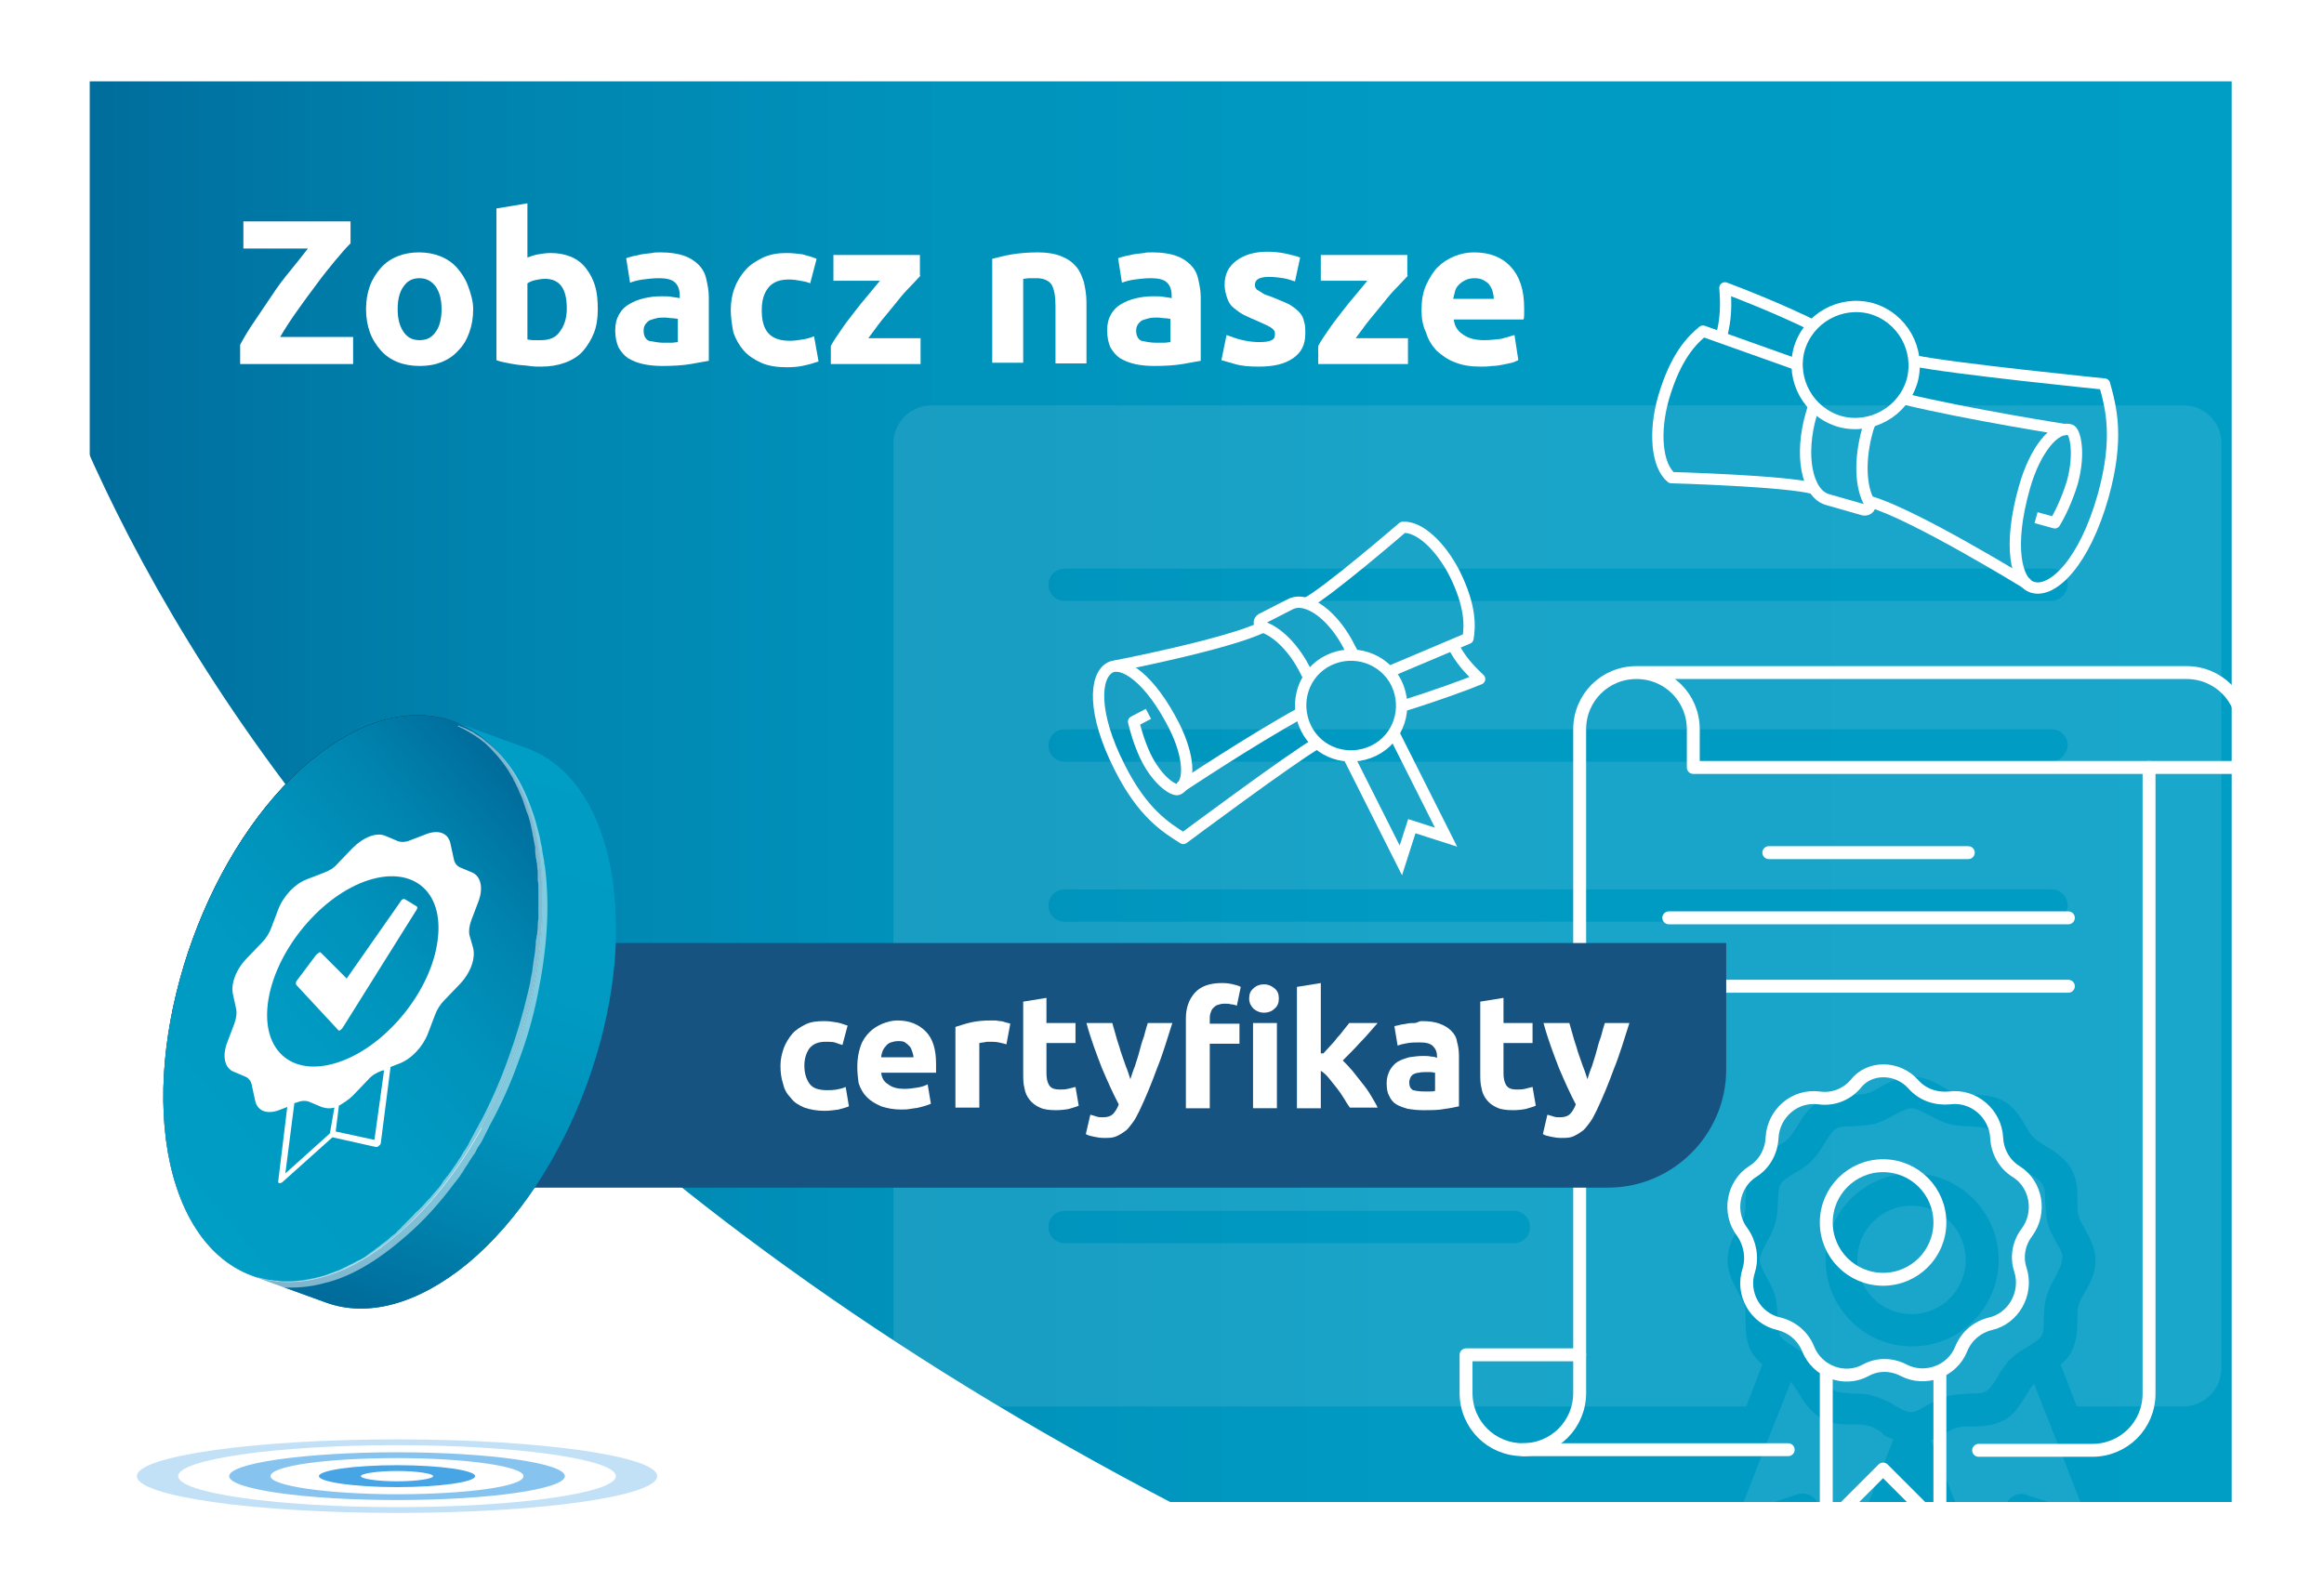 <?xml version="1.0" encoding="UTF-8"?> <svg xmlns="http://www.w3.org/2000/svg" xmlns:xlink="http://www.w3.org/1999/xlink" version="1.1" id="Warstwa_1" x="0px" y="0px" viewBox="0 0 360 245" style="enable-background:new 0 0 360 245;" xml:space="preserve"><rect x="0" y="0" width="360" height="245" fill="#333333" stroke="none"/> <style type="text/css"> .st0{fill:url(#SVGID_1_);} .st1{fill:url(#SVGID_00000056413745954626315200000011437298913836448923_);} .st2{fill:url(#SVGID_00000179636010151130676450000008327766299259261347_);} .st3{fill:url(#SVGID_00000090987982970206771550000008967439830370697891_);} .st4{fill:url(#SVGID_00000144320810229375339310000004435496075229265851_);} .st5{clip-path:url(#SVGID_00000018215792220489472510000007622545615701487521_);} .st6{fill:url(#SVGID_00000000918310134294273190000004381421167070857626_);} .st7{fill:#FFFFFF;} .st8{opacity:0.1;} .st9{fill:#0497C1;} .st10{fill:none;stroke:#FFFFFF;stroke-width:1.592;} .st11{clip-path:url(#SVGID_00000104699121569985638960000015350660933460022460_);} .st12{fill:url(#Path_13_00000157281367309934661440000003499222610003456695_);} .st13{fill:url(#Path_15_00000145743025549027553530000011443689811309265836_);} .st14{clip-path:url(#SVGID_00000134932511564227258720000012954718811780136119_);} .st15{clip-path:url(#SVGID_00000156581860821798958350000003769288631947896242_);} .st16{fill:url(#Path_29_00000087406877940735238120000002252064150232497812_);} .st17{clip-path:url(#SVGID_00000123399317387200002980000002764650758777893289_);} .st18{fill:#EFC833;} .st19{fill:url(#SVGID_00000019654879702849519660000014794953408664917645_);} .st20{fill:url(#SVGID_00000050629507641341659410000006658205921788902279_);} .st21{fill:url(#SVGID_00000181797534243377386740000015227382696393816748_);} .st22{opacity:0.33;} .st23{fill:url(#SVGID_00000125576503517349794550000009646311426803832196_);} .st24{opacity:0.66;} .st25{fill:url(#SVGID_00000082328378074777330680000005535820244751039883_);} .st26{fill:url(#SVGID_00000115496459436196011380000014922157549661868953_);} .st27{fill:url(#SVGID_00000153702730175878109840000003250858184845306020_);} .st28{opacity:0.2;} .st29{fill:url(#SVGID_00000063609119685154641310000010601056954690225794_);} .st30{fill:url(#SVGID_00000121979747821282688720000011146037717039689911_);} .st31{fill:url(#SVGID_00000118381430711565070760000016622288371609998768_);} .st32{fill:url(#SVGID_00000034809241751708773010000017898662645209107870_);} .st33{fill:url(#SVGID_00000088113340002812762680000001549880881564656313_);} .st34{fill:url(#SVGID_00000091711179014286898290000013583243653045838479_);} .st35{fill:#F3F3F3;} .st36{fill:#122435;} .st37{fill:#145481;} .st38{fill:url(#SVGID_00000143606737547106478550000003385008102710150841_);} .st39{fill:url(#SVGID_00000016062919360467603990000009359119217020751525_);} .st40{fill:url(#SVGID_00000166636555489123009260000006001726643823511202_);} .st41{fill:url(#SVGID_00000080886468461435084350000002703907895985875334_);} .st42{fill:url(#SVGID_00000083773488021475426260000008018018863665570963_);} .st43{fill:url(#SVGID_00000093165319294412823020000004192191709018012050_);} .st44{fill:url(#SVGID_00000174600687131420361630000004693659090707087753_);} .st45{fill:url(#SVGID_00000167361539657538548880000017959657070316822204_);} .st46{fill:url(#SVGID_00000183929103267049794670000004291879380448978597_);} .st47{fill:url(#SVGID_00000062164689740840026630000012850943951644391584_);} .st48{fill:url(#SVGID_00000148651172331580400190000014232948990610006410_);} .st49{fill:url(#SVGID_00000164477188525877416970000010448402700296243116_);} .st50{fill:url(#SVGID_00000044171195457534950820000015439913384733851327_);} .st51{fill:url(#SVGID_00000137089874695616023000000002919495206289354647_);} .st52{fill:#175381;} .st53{fill:url(#SVGID_00000079484695058945921570000011998567673598735544_);} .st54{fill:url(#SVGID_00000052782403756514982590000016801156106831008664_);} .st55{fill:url(#SVGID_00000173145520196433097170000001291305853919326853_);} .st56{fill:url(#SVGID_00000026884812306938343670000002200456518813729974_);} .st57{fill:url(#SVGID_00000014622938372966396510000006630552975880301474_);} .st58{fill:none;} .st59{fill:none;stroke:#FFFFFF;stroke-width:1.75;stroke-linejoin:round;stroke-miterlimit:10;} .st60{fill:none;stroke:#FFFFFF;stroke-width:1.75;stroke-miterlimit:10;} .st61{fill:none;stroke:#FFFFFF;stroke-width:2;stroke-linecap:round;stroke-linejoin:round;stroke-miterlimit:10;} .st62{fill:#47A5E6;} .st63{fill:#0071BC;} .st64{fill:url(#SVGID_00000112597820502135149980000015325781585903225511_);} .st65{fill:url(#SVGID_00000164485201072140915890000001563948396109911717_);} .st66{fill:url(#SVGID_00000021116631649271318150000003681554370959380907_);} .st67{opacity:0.5;} </style> <g> <g> <linearGradient id="SVGID_1_" gradientUnits="userSpaceOnUse" x1="11.043" y1="122.66" x2="350.617" y2="122.66"> <stop offset="0" style="stop-color:#006C9B"></stop> <stop offset="3.043532e-02" style="stop-color:#00709F"></stop> <stop offset="0.192" style="stop-color:#0084AF"></stop> <stop offset="0.378" style="stop-color:#0092BB"></stop> <stop offset="0.606" style="stop-color:#009AC2"></stop> <stop offset="1" style="stop-color:#009DC5"></stop> </linearGradient> <rect x="11" y="6.2" class="st0" width="339.6" height="232.9"></rect> <path class="st7" d="M-0.7-0.4v246.1h361V-0.4H-0.7z M345.7,232.7H13.9V12.6h331.8V232.7z"></path> <path class="st7" d="M-1,21c0,0,10.7,134.3,209.9,225.2l-211.4-0.5L-1,21z"></path> <rect x="-0.2" y="0.6" class="st58" width="360" height="244.1"></rect> <g class="st8"> <path class="st7" d="M292.8,222.8c0.2,0.1,0.3,0.1,0.5,0.2l-7.1,18.1l-4.7-8.4c-0.5-0.8-1.3-1.3-2.2-1.3c-0.3,0-0.5,0-0.8,0.1 l-9.1,3l4.6-11.8l2-5l1.4-3.6c0.4,0.4,0.8,1.1,1.2,1.7c0.4,0.6,0.7,1.2,1.2,1.8c0.6,0.8,1.3,1.5,2.2,2.1c1.7,1,3.5,1,5.1,1 c0.9,0,1.7,0,2.3,0.2c0.6,0.1,1.2,0.5,1.9,0.9C291.7,222.3,292.2,222.6,292.8,222.8z"></path> <path class="st7" d="M304.5,195.2c0,4.6-3.7,8.4-8.4,8.4c-4.6,0-8.4-3.7-8.4-8.4c0-4.6,3.7-8.4,8.4-8.4 C300.8,186.8,304.5,190.6,304.5,195.2z"></path> <path class="st7" d="M318.6,192.6c-0.5-0.9-1.1-1.9-1.4-3.1c-0.3-1.2-0.3-2.4-0.4-3.4c0-1,0-2.1-0.4-2.6 c-0.3-0.6-1.2-1.1-2.1-1.7c-0.9-0.5-1.9-1.2-2.8-2c-0.9-0.9-1.5-1.9-2-2.8c-0.6-0.9-1.1-1.8-1.7-2.1c-0.5-0.3-1.6-0.3-2.6-0.4 c-1.1,0-2.3-0.1-3.4-0.4c-1.1-0.3-2.2-0.9-3.1-1.4c-1-0.5-1.9-1-2.6-1c-0.7,0-1.6,0.5-2.6,1c-0.9,0.5-1.9,1.1-3.1,1.4 c-1.2,0.3-2.4,0.3-3.4,0.4c-1,0-2.1,0-2.6,0.4c-0.6,0.3-1.1,1.2-1.7,2.1c-0.5,0.9-1.2,1.9-2,2.8c-0.9,0.9-1.9,1.5-2.8,2 c-0.9,0.6-1.8,1.1-2.1,1.7c-0.3,0.5-0.3,1.6-0.4,2.6c0,1.1-0.1,2.3-0.4,3.4c-0.3,1.1-0.9,2.2-1.4,3.1c-0.5,1-1,1.9-1,2.6 c0,0.7,0.5,1.6,1,2.6c0.5,0.9,1.1,1.9,1.4,3.1c0.3,1.2,0.3,2.4,0.4,3.4c0,0.6,0,1.3,0.1,1.8c0.1,0.3,0.1,0.6,0.2,0.8 c0.3,0.6,1.2,1.1,2.1,1.7c0.1,0.1,0.2,0.1,0.3,0.2c0,0,0,0,0,0c0.8,0.5,1.7,1.1,2.5,1.8c0.8,0.8,1.4,1.7,1.9,2.6 c0,0.1,0.1,0.1,0.1,0.2c0.6,0.9,1.1,1.8,1.7,2.1c0.5,0.3,1.6,0.3,2.6,0.4c1.1,0,2.3,0,3.4,0.4c0,0,0,0,0,0 c0.3,0.1,0.6,0.2,0.9,0.3c0.3,0.1,0.7,0.3,1,0.4c0.4,0.2,0.8,0.4,1.2,0.7c0.1,0.1,0.2,0.1,0.4,0.2c0.2,0.1,0.3,0.2,0.5,0.3 c0.2,0.1,0.4,0.2,0.6,0.3c0.4,0.2,0.8,0.3,1.1,0.3s0.7-0.1,1.1-0.3c0.2-0.1,0.4-0.2,0.6-0.3c0.2-0.1,0.3-0.2,0.5-0.3 c0.1-0.1,0.2-0.1,0.4-0.2c0.4-0.2,0.8-0.4,1.2-0.7c0.3-0.2,0.6-0.3,1-0.4c0.3-0.1,0.6-0.2,0.9-0.3c0,0,0,0,0,0 c1.2-0.3,2.4-0.3,3.4-0.4c1,0,2.1,0,2.6-0.4c0.6-0.3,1.1-1.2,1.7-2.1c0-0.1,0.1-0.1,0.1-0.2c0.5-0.8,1.1-1.8,1.9-2.6 c0.8-0.8,1.6-1.3,2.5-1.8c0,0,0,0,0,0c0.1-0.1,0.2-0.1,0.3-0.2c0.9-0.6,1.8-1.1,2.1-1.7c0.1-0.2,0.2-0.5,0.2-0.8 c0.1-0.5,0.1-1.2,0.1-1.8c0-1.1,0.1-2.3,0.4-3.4c0.3-1.1,0.9-2.2,1.4-3.1c0.5-1,1-1.9,1-2.6C319.7,194.5,319.2,193.6,318.6,192.6 z M296.2,208.6c-7.4,0-13.4-6-13.4-13.4c0-7.4,6-13.4,13.4-13.4c7.4,0,13.4,6,13.4,13.4C309.6,202.6,303.6,208.6,296.2,208.6z"></path> <path class="st7" d="M318.4,222.8l4.6,11.8l-9.1-3c-1.1-0.4-2.4,0.1-3,1.2l-4.7,8.4l-7.1-18.1c0.2-0.1,0.3-0.1,0.5-0.2 c0.6-0.3,1.1-0.6,1.6-0.8c0.7-0.4,1.4-0.8,1.9-0.9c0.6-0.2,1.4-0.2,2.3-0.2c1.6,0,3.4-0.1,5.1-1c0.9-0.5,1.7-1.3,2.2-2.1 c0.5-0.6,0.8-1.2,1.2-1.8c0.4-0.7,0.8-1.3,1.2-1.7l1.4,3.6L318.4,222.8z"></path> <path class="st7" d="M338.3,62.8h-194c-3.2,0-5.9,2.6-5.9,5.9v143.3c0,3.2,2.6,5.9,5.9,5.9h126.2l2.5-6.5 c-0.6-0.5-1.1-1.1-1.6-1.8c-1-1.7-1-3.5-1-5.1c0-0.9,0-1.7-0.2-2.3c-0.1-0.6-0.5-1.2-0.9-1.9c-0.7-1.3-1.7-3-1.7-5 c0-2,0.9-3.7,1.7-5c0.4-0.7,0.8-1.4,0.9-1.9c0.2-0.6,0.2-1.4,0.2-2.3c0-1.6,0.1-3.4,1-5.1c1-1.7,2.5-2.6,3.9-3.4 c0.7-0.4,1.4-0.8,1.8-1.3c0.4-0.4,0.8-1.1,1.3-1.8c0.8-1.4,1.8-2.9,3.4-3.9c1.7-1,3.5-1,5.1-1c0.9,0,1.7,0,2.3-0.2 c0.6-0.1,1.2-0.5,1.9-0.9c1.3-0.7,3-1.7,5-1.7c2,0,3.7,0.9,5,1.7c0.7,0.4,1.4,0.8,1.9,0.9c0.6,0.2,1.4,0.2,2.3,0.2 c1.6,0,3.4,0.1,5.1,1c1.7,1,2.6,2.5,3.4,3.9c0.4,0.7,0.8,1.4,1.3,1.8c0.4,0.4,1.1,0.8,1.8,1.3c1.4,0.8,2.9,1.8,3.9,3.4 c1,1.7,1,3.5,1,5.1c0,0.9,0,1.7,0.2,2.3c0.1,0.6,0.5,1.2,0.9,1.9c0.7,1.3,1.7,3,1.7,5c0,2-0.9,3.7-1.7,5 c-0.4,0.7-0.8,1.4-0.9,1.9c-0.2,0.6-0.2,1.4-0.2,2.3c0,1.6-0.1,3.4-1,5.1c-0.4,0.7-1,1.3-1.6,1.8l2.5,6.5h16.5 c3.2,0,5.9-2.6,5.9-5.9V68.7C344.2,65.5,341.5,62.8,338.3,62.8z M234.5,192.6h-69.6c-1.4,0-2.5-1.1-2.5-2.5 c0-1.4,1.1-2.5,2.5-2.5h69.6c1.4,0,2.5,1.1,2.5,2.5C237,191.5,235.9,192.6,234.5,192.6z M258.3,167.7h-93.5 c-1.4,0-2.5-1.1-2.5-2.5c0-1.4,1.1-2.5,2.5-2.5h93.5c1.4,0,2.5,1.1,2.5,2.5C260.8,166.6,259.7,167.7,258.3,167.7z M317.7,142.8 H164.9c-1.4,0-2.5-1.1-2.5-2.5c0-1.4,1.1-2.5,2.5-2.5h152.9c1.4,0,2.5,1.1,2.5,2.5C320.2,141.7,319.1,142.8,317.7,142.8z M317.7,118H164.9c-1.4,0-2.5-1.1-2.5-2.5c0-1.4,1.1-2.5,2.5-2.5h152.9c1.4,0,2.5,1.1,2.5,2.5C320.2,116.8,319.1,118,317.7,118z M317.7,93.1H164.9c-1.4,0-2.5-1.1-2.5-2.5c0-1.4,1.1-2.5,2.5-2.5h152.9c1.4,0,2.5,1.1,2.5,2.5C320.2,92,319.1,93.1,317.7,93.1z"></path> </g> <g> <path class="st59" d="M195.7,97.1c-5.4,2.7-23,6.1-23,6.1"></path> <path class="st60" d="M216.3,105.8c1.9,3.9,0.4,8.6-3.5,10.5c-3.9,1.9-8.6,0.4-10.5-3.5c-1.9-3.9-0.4-8.6,3.5-10.5 C209.7,100.4,214.4,102,216.3,105.8z"></path> <path class="st59" d="M217.2,109.4c4.9-1.5,10.1-3.4,12-4.2c-1.6-1.5-3-3-4.1-5.2"></path> <path class="st59" d="M215.1,104.1l12.3-5.2c0.3-1.8,0.5-4.9-2.1-10.1c-2.1-4.1-5.4-7.3-8-7.1c0,0-11.7,10.1-15,11.8"></path> <path class="st59" d="M177.9,110.6l-2.3,1.2c0.3,1.3,0.9,3.4,1.9,5.5c1.9,3.8,4.4,5.3,5,5c2-1,1.7-5.2-0.6-9.8 c-3.7-7.3-7.8-10.1-9.9-9.1c-2.5,1.3-2.8,7.1,1.4,15.4c3.6,7.2,7.2,9.4,9.9,11.1c0,0,16.5-12.3,20.8-14.8"></path> <path class="st59" d="M182.8,122c0,0,11.1-7.4,18.8-11.6"></path> <path class="st59" d="M202.8,105.1c-0.1-0.3-0.3-0.6-0.5-1c-1.8-3.7-4.5-6.3-6.8-7c-0.5-0.2-0.6-0.9-0.1-1.2l4.5-2.3 c2.6-1.3,6.8,1.8,9.3,7c0.2,0.3,0.3,0.6,0.4,0.9"></path> <polyline class="st60" points="215.8,113.4 224,129.7 218.7,128 217,133.3 208.8,117 "></polyline> </g> <g> <path class="st59" d="M289.6,77.7c6.8,1.9,24.5,12.8,24.5,12.8"></path> <path class="st60" d="M278.7,54.1c1.4-4.8,6.4-7.6,11.2-6.3c4.8,1.4,7.6,6.4,6.3,11.2c-1.4,4.8-6.4,7.6-11.2,6.3 C280.2,63.9,277.4,58.9,278.7,54.1z"></path> <path class="st59" d="M280.8,50.4c-5.3-2.6-11.4-5-13.6-5.8c0.2,2.5,0.2,4.9-0.6,7.7"></path> <path class="st59" d="M278.4,56.5l-14.6-5.2c-1.6,1.3-4.2,3.8-6.1,10.3c-1.5,5.2-1.1,10.5,1.2,12.4c0,0,17.9,0.5,22.1,1.7"></path> <path class="st59" d="M315.4,80.2l2.9,0.8c0.8-1.3,1.9-3.6,2.7-6.2c1.3-4.7,0.4-8-0.3-8.2c-2.4-0.7-5.5,3.2-7.1,8.9 c-2.6,9.1-1.3,14.8,1.3,15.5c3.1,0.9,8-3.9,10.9-14.2c2.5-9,1.2-13.7,0.2-17.3c0,0-23.8-2.4-29.4-3.6"></path> <path class="st59" d="M320.1,66.6c0,0-15.3-2.4-25.2-4.8"></path> <path class="st59" d="M289.7,65.4c-0.1,0.4-0.3,0.8-0.4,1.2c-1.3,4.6-1.1,8.9,0.3,11.3c0.3,0.6-0.2,1.2-0.9,1.1l-5.6-1.6 c-3.2-0.9-4.4-6.9-2.5-13.3c0.1-0.4,0.2-0.8,0.4-1.1"></path> </g> <g> <path class="st61" d="M296.4,168L296.4,168c1.4,1.6,3.5,2.3,5.6,2.1l0,0c3.7-0.5,7.1,2.4,7.3,6.2l0,0c0.1,2.1,1.2,4.1,3,5.2l0,0 c3.2,2,3.9,6.4,1.7,9.4l0,0c-1.3,1.7-1.7,3.9-1,5.9l0,0c1.1,3.6-1.1,7.5-4.7,8.3l0,0c-2,0.5-3.7,1.9-4.5,3.9v0 c-1.4,3.5-5.6,5-8.9,3.3l0,0c-1.9-1-4.1-1-5.9,0l0,0c-3.3,1.8-7.5,0.2-8.9-3.3v0c-0.8-2-2.5-3.4-4.5-3.9l0,0 c-3.7-0.8-5.9-4.7-4.7-8.3l0,0c0.6-2,0.2-4.2-1-5.9l0,0c-2.3-3-1.5-7.4,1.6-9.4l0,0c1.8-1.1,2.9-3.1,3-5.2l0,0 c0.2-3.8,3.5-6.7,7.3-6.2l0,0c2.1,0.3,4.2-0.5,5.6-2.1l0,0C289.5,165.2,293.9,165.2,296.4,168z"></path> <circle class="st61" cx="291.7" cy="189.4" r="8.8"></circle> <polyline class="st61" points="300.5,212.9 300.5,236.4 291.7,227.6 282.9,236.4 282.9,212.9 "></polyline> <line class="st61" x1="258.5" y1="152.8" x2="320.4" y2="152.8"></line> <line class="st61" x1="258.5" y1="142.2" x2="320.4" y2="142.2"></line> <line class="st61" x1="274" y1="132.1" x2="304.9" y2="132.1"></line> <path class="st61" d="M277,224.6h-41.1c-4.9,0-8.8-3.9-8.8-8.8v-5.9h17.6"></path> <path class="st61" d="M332.9,118.9v97c0,4.9-3.9,8.8-8.8,8.8h-17.6"></path> <path class="st61" d="M235.9,224.6c4.9,0,8.8-3.9,8.8-8.8V113c0-4.9,3.9-8.8,8.8-8.8c4.9,0,8.8,3.9,8.8,8.8v5.9h85.2V113 c0-4.9-3.9-8.8-8.8-8.8h-85.2"></path> </g> <path class="st52" d="M249.1,184H74.6v-25.5c0-6.9,5.6-12.4,12.4-12.4h180.4v19.6C267.4,175.7,259.2,184,249.1,184z"></path> <g> <g> <path class="st7" d="M120.9,165.1c0-1,0.2-1.8,0.5-2.7c0.3-0.8,0.8-1.6,1.3-2.2s1.3-1.1,2.1-1.5c0.8-0.4,1.8-0.5,2.9-0.5 c0.7,0,1.3,0.1,1.9,0.2c0.6,0.1,1.1,0.3,1.7,0.5l-0.8,3c-0.3-0.1-0.7-0.2-1.2-0.4c-0.4-0.1-0.9-0.1-1.4-0.1 c-1.1,0-1.9,0.3-2.5,1c-0.5,0.7-0.8,1.6-0.8,2.7c0,1.2,0.3,2.1,0.8,2.8c0.5,0.7,1.4,1,2.7,1c0.5,0,0.9,0,1.5-0.1 c0.5-0.1,1-0.2,1.4-0.4l0.5,3c-0.4,0.2-1,0.3-1.6,0.5c-0.7,0.1-1.4,0.2-2.2,0.2c-1.2,0-2.2-0.2-3.1-0.5 c-0.9-0.4-1.6-0.8-2.1-1.5c-0.6-0.6-1-1.3-1.2-2.2C121,167,120.9,166.1,120.9,165.1z"></path> <path class="st7" d="M132.8,165.2c0-1.2,0.2-2.2,0.5-3.1s0.8-1.6,1.4-2.2c0.6-0.6,1.3-1,2-1.3c0.8-0.3,1.5-0.5,2.3-0.5 c1.9,0,3.3,0.6,4.4,1.7c1.1,1.1,1.6,2.8,1.6,5c0,0.2,0,0.5,0,0.7c0,0.3,0,0.5,0,0.7h-8.5c0.1,0.8,0.4,1.4,1.1,1.8 c0.6,0.5,1.5,0.7,2.5,0.7c0.7,0,1.4-0.1,2-0.2c0.7-0.1,1.2-0.3,1.6-0.5l0.5,3c-0.2,0.1-0.5,0.2-0.8,0.3 c-0.3,0.1-0.7,0.2-1.1,0.3c-0.4,0.1-0.8,0.1-1.3,0.2c-0.5,0.1-0.9,0.1-1.4,0.1c-1.2,0-2.2-0.2-3.1-0.5c-0.9-0.4-1.6-0.8-2.2-1.4 s-1-1.3-1.3-2.2C132.9,167.1,132.8,166.2,132.8,165.2z M141.5,163.8c0-0.3-0.1-0.6-0.2-0.9c-0.1-0.3-0.2-0.6-0.4-0.8 s-0.4-0.4-0.7-0.6c-0.3-0.2-0.7-0.2-1.1-0.2c-0.4,0-0.8,0.1-1.1,0.2c-0.3,0.1-0.6,0.3-0.8,0.6c-0.2,0.2-0.4,0.5-0.5,0.8 c-0.1,0.3-0.2,0.6-0.2,0.9H141.5z"></path> <path class="st7" d="M155.9,161.8c-0.3-0.1-0.7-0.2-1.2-0.3s-0.9-0.1-1.5-0.1c-0.2,0-0.5,0-0.8,0.1c-0.3,0-0.6,0.1-0.7,0.1v10 H148v-12.5c0.7-0.2,1.5-0.5,2.4-0.7c0.9-0.2,1.9-0.3,3-0.3c0.2,0,0.4,0,0.7,0s0.6,0.1,0.8,0.1c0.3,0,0.6,0.1,0.9,0.2 c0.3,0.1,0.5,0.1,0.7,0.2L155.9,161.8z"></path> <path class="st7" d="M158.4,155.2l3.7-0.6v3.9h4.5v3.1h-4.5v4.6c0,0.8,0.1,1.4,0.4,1.9c0.3,0.5,0.8,0.7,1.7,0.7 c0.4,0,0.8,0,1.2-0.1c0.4-0.1,0.8-0.2,1.2-0.3l0.5,2.9c-0.4,0.2-0.9,0.3-1.5,0.5c-0.5,0.1-1.2,0.2-2,0.2c-1,0-1.9-0.1-2.5-0.4 c-0.7-0.3-1.2-0.7-1.6-1.2c-0.4-0.5-0.7-1.1-0.8-1.8c-0.2-0.7-0.2-1.5-0.2-2.3V155.2z"></path> <path class="st7" d="M181.6,158.5c-0.8,2.5-1.5,4.9-2.4,7.1c-0.8,2.2-1.7,4.4-2.7,6.5c-0.4,0.8-0.7,1.4-1.1,1.9 c-0.4,0.5-0.7,1-1.2,1.3c-0.4,0.3-0.9,0.6-1.4,0.8c-0.5,0.2-1.1,0.2-1.8,0.2c-0.6,0-1.1-0.1-1.6-0.2s-0.9-0.2-1.2-0.4l0.7-3 c0.4,0.1,0.7,0.2,1,0.3c0.3,0.1,0.6,0.1,1,0.1c0.7,0,1.2-0.2,1.5-0.5s0.7-0.9,0.9-1.5c-0.9-1.7-1.7-3.5-2.6-5.6 c-0.8-2.1-1.7-4.4-2.4-7h4c0.2,0.7,0.4,1.4,0.6,2.1c0.2,0.8,0.5,1.5,0.7,2.3c0.3,0.8,0.5,1.5,0.8,2.3c0.3,0.7,0.5,1.4,0.7,2 c0.2-0.6,0.4-1.3,0.7-2c0.2-0.7,0.5-1.5,0.7-2.3c0.2-0.8,0.4-1.5,0.7-2.3c0.2-0.8,0.4-1.5,0.6-2.1H181.6z"></path> <path class="st7" d="M189.3,152.3c0.7,0,1.3,0.1,1.7,0.2c0.5,0.1,0.8,0.2,1.2,0.4l-0.6,2.9c-0.3-0.1-0.6-0.2-0.9-0.2 c-0.3-0.1-0.7-0.1-1-0.1c-0.5,0-0.8,0.1-1.1,0.2s-0.5,0.3-0.7,0.5c-0.2,0.2-0.3,0.5-0.4,0.8c-0.1,0.3-0.1,0.6-0.1,1v0.6h4.6v3.1 h-4.6v10h-3.7v-13.9c0-1.7,0.5-3,1.4-4C186,152.8,187.4,152.3,189.3,152.3z M198.1,154.7c0,0.7-0.2,1.2-0.7,1.6 c-0.4,0.4-1,0.6-1.6,0.6c-0.6,0-1.1-0.2-1.6-0.6c-0.4-0.4-0.7-0.9-0.7-1.6s0.2-1.2,0.7-1.6c0.4-0.4,1-0.6,1.6-0.6 c0.6,0,1.1,0.2,1.6,0.6C197.9,153.5,198.1,154,198.1,154.7z M197.8,171.7h-3.7v-13.2h3.7V171.7z"></path> <path class="st7" d="M205,163.2c0.4-0.4,0.7-0.8,1.1-1.2c0.4-0.4,0.8-0.9,1.1-1.3c0.4-0.4,0.7-0.8,1-1.2c0.3-0.4,0.6-0.7,0.8-1 h4.4c-0.9,1-1.7,2-2.6,2.9c-0.8,0.9-1.8,1.9-2.8,2.9c0.5,0.5,1,1,1.5,1.6s1,1.3,1.5,1.9s1,1.3,1.4,2s0.8,1.3,1,1.8h-4.3 c-0.3-0.4-0.6-0.9-0.9-1.4c-0.3-0.5-0.7-1.1-1.1-1.6s-0.8-1-1.2-1.5c-0.4-0.5-0.8-0.9-1.3-1.2v5.8h-3.7v-18.8l3.7-0.6V163.2z"></path> <path class="st7" d="M220.2,158.2c1.1,0,2,0.1,2.8,0.4s1.3,0.6,1.8,1.1s0.8,1,0.9,1.7c0.2,0.7,0.3,1.4,0.3,2.2v7.8 c-0.5,0.1-1.3,0.3-2.2,0.4c-0.9,0.2-2.1,0.2-3.4,0.2c-0.9,0-1.6-0.1-2.3-0.2c-0.7-0.2-1.3-0.4-1.8-0.7s-0.9-0.8-1.1-1.3 c-0.3-0.5-0.4-1.2-0.4-2c0-0.8,0.2-1.4,0.5-2c0.3-0.5,0.7-1,1.2-1.3c0.5-0.3,1.1-0.5,1.8-0.7c0.7-0.1,1.4-0.2,2.1-0.2 c0.5,0,0.9,0,1.3,0.1c0.4,0,0.7,0.1,0.9,0.2v-0.3c0-0.6-0.2-1.1-0.6-1.5c-0.4-0.4-1-0.6-2-0.6c-0.6,0-1.3,0-1.9,0.1 s-1.1,0.2-1.6,0.4l-0.5-3c0.2-0.1,0.5-0.1,0.8-0.2c0.3-0.1,0.7-0.1,1.1-0.2c0.4-0.1,0.8-0.1,1.2-0.1S219.8,158.2,220.2,158.2z M220.5,169.1c0.4,0,0.7,0,1,0c0.3,0,0.6,0,0.8-0.1v-2.8c-0.2,0-0.4-0.1-0.7-0.1s-0.6,0-0.8,0c-0.3,0-0.7,0-1,0.1 c-0.3,0-0.6,0.1-0.8,0.2s-0.4,0.3-0.5,0.5c-0.1,0.2-0.2,0.5-0.2,0.8c0,0.6,0.2,1,0.6,1.2C219.3,169,219.9,169.1,220.5,169.1z"></path> <path class="st7" d="M229.2,155.2l3.7-0.6v3.9h4.5v3.1h-4.5v4.6c0,0.8,0.1,1.4,0.4,1.9c0.3,0.5,0.8,0.7,1.7,0.7 c0.4,0,0.8,0,1.2-0.1c0.4-0.1,0.8-0.2,1.2-0.3l0.5,2.9c-0.4,0.2-0.9,0.3-1.5,0.5c-0.5,0.1-1.2,0.2-2,0.2c-1,0-1.9-0.1-2.5-0.4 c-0.7-0.3-1.2-0.7-1.6-1.2c-0.4-0.5-0.7-1.1-0.8-1.8c-0.2-0.7-0.2-1.5-0.2-2.3V155.2z"></path> <path class="st7" d="M252.4,158.5c-0.8,2.5-1.5,4.9-2.4,7.1c-0.8,2.2-1.7,4.4-2.7,6.5c-0.4,0.8-0.7,1.4-1.1,1.9 c-0.4,0.5-0.7,1-1.2,1.3c-0.4,0.3-0.9,0.6-1.4,0.8c-0.5,0.2-1.1,0.2-1.8,0.2c-0.6,0-1.1-0.1-1.6-0.2s-0.9-0.2-1.2-0.4l0.7-3 c0.4,0.1,0.7,0.2,1,0.3c0.3,0.1,0.6,0.1,1,0.1c0.7,0,1.2-0.2,1.5-0.5s0.7-0.9,0.9-1.5c-0.9-1.7-1.7-3.5-2.6-5.6 c-0.8-2.1-1.7-4.4-2.4-7h4c0.2,0.7,0.4,1.4,0.6,2.1c0.2,0.8,0.5,1.5,0.7,2.3c0.3,0.8,0.5,1.5,0.8,2.3c0.3,0.7,0.5,1.4,0.7,2 c0.2-0.6,0.4-1.3,0.7-2c0.2-0.7,0.5-1.5,0.7-2.3c0.2-0.8,0.4-1.5,0.7-2.3c0.2-0.8,0.4-1.5,0.6-2.1H252.4z"></path> </g> </g> <g> <g class="st22"> <path class="st62" d="M61.5,234.4c-22.2,0-40.3-2.6-40.3-5.7s18.1-5.7,40.3-5.7c22.2,0,40.3,2.6,40.3,5.7S83.8,234.4,61.5,234.4 z M61.5,223.9c-18.7,0-33.9,2.2-33.9,4.8s15.2,4.8,33.9,4.8s33.9-2.2,33.9-4.8S80.2,223.9,61.5,223.9z"></path> </g> <g class="st24"> <path class="st62" d="M61.5,232.4c-14.4,0-26-1.7-26-3.7c0-2,11.7-3.7,26-3.7c14.4,0,26,1.7,26,3.7 C87.5,230.7,75.9,232.4,61.5,232.4z M61.5,225.9c-10.8,0-19.6,1.2-19.6,2.8c0,1.5,8.8,2.8,19.6,2.8c10.8,0,19.6-1.2,19.6-2.8 C81.1,227.2,72.3,225.9,61.5,225.9z"></path> </g> <g> <path class="st62" d="M61.5,230.4c-6.6,0-12.1-0.8-12.1-1.7c0-0.9,5.4-1.7,12.1-1.7s12.1,0.8,12.1,1.7 C73.6,229.6,68.2,230.4,61.5,230.4z M61.5,227.9c-3.1,0-5.6,0.4-5.6,0.8c0,0.4,2.5,0.8,5.6,0.8c3.1,0,5.6-0.4,5.6-0.8 C67.1,228.3,64.6,227.9,61.5,227.9z"></path> </g> </g> <g> <g> <path class="st7" d="M54.3,37.7c-0.7,0.7-1.5,1.6-2.4,2.7C51,41.5,50,42.7,49,44.1c-1,1.3-2,2.7-3,4.1c-1,1.4-1.9,2.8-2.6,4 h11.3v4.2H37.2v-3c0.6-1.1,1.3-2.3,2.2-3.6c0.9-1.3,1.8-2.7,2.7-4c0.9-1.4,1.9-2.7,2.9-3.9s1.9-2.4,2.7-3.4h-10v-4.2h16.6V37.7z "></path> <path class="st7" d="M73.3,47.9c0,1.3-0.2,2.5-0.6,3.6c-0.4,1.1-0.9,2-1.7,2.8c-0.7,0.8-1.6,1.4-2.6,1.8s-2.1,0.6-3.4,0.6 c-1.2,0-2.4-0.2-3.4-0.6c-1-0.4-1.9-1-2.6-1.8c-0.7-0.8-1.3-1.7-1.7-2.8c-0.4-1.1-0.6-2.3-0.6-3.6c0-1.3,0.2-2.5,0.6-3.6 s1-2,1.7-2.8c0.7-0.8,1.6-1.4,2.6-1.8c1-0.4,2.1-0.6,3.3-0.6c1.2,0,2.3,0.2,3.3,0.6c1,0.4,1.9,1,2.6,1.8 c0.7,0.8,1.3,1.7,1.7,2.8S73.3,46.6,73.3,47.9z M68.4,47.9c0-1.5-0.3-2.6-0.9-3.5c-0.6-0.8-1.4-1.3-2.5-1.3 c-1.1,0-1.9,0.4-2.5,1.3c-0.6,0.8-0.9,2-0.9,3.5s0.3,2.6,0.9,3.5c0.6,0.9,1.4,1.3,2.5,1.3c1.1,0,1.9-0.4,2.5-1.3 C68.1,50.6,68.4,49.4,68.4,47.9z"></path> <path class="st7" d="M92.6,48c0,1.3-0.2,2.6-0.6,3.6s-1,2-1.7,2.8c-0.7,0.8-1.7,1.4-2.8,1.8s-2.3,0.6-3.7,0.6 c-0.6,0-1.2,0-1.8-0.1c-0.6-0.1-1.2-0.1-1.9-0.2s-1.2-0.2-1.7-0.3s-1-0.2-1.5-0.4V32.3l4.8-0.8v8.4c0.5-0.2,1.1-0.4,1.7-0.5 s1.2-0.2,1.9-0.2c1.2,0,2.2,0.2,3.2,0.6c0.9,0.4,1.7,1,2.3,1.8c0.6,0.8,1.1,1.7,1.4,2.8C92.5,45.4,92.6,46.6,92.6,48z M87.8,47.8c0-3.1-1.1-4.6-3.4-4.6c-0.5,0-1,0.1-1.5,0.2c-0.5,0.1-0.9,0.3-1.2,0.5v8.7c0.2,0,0.5,0.1,0.9,0.1c0.4,0,0.8,0,1.2,0 c1.3,0,2.3-0.4,2.9-1.3C87.4,50.5,87.8,49.3,87.8,47.8z"></path> <path class="st7" d="M102.4,39.1c1.4,0,2.6,0.2,3.5,0.5c0.9,0.3,1.7,0.8,2.3,1.4c0.6,0.6,1,1.3,1.2,2.2s0.4,1.8,0.4,2.8v9.9 c-0.7,0.1-1.6,0.3-2.8,0.5c-1.2,0.2-2.7,0.3-4.4,0.3c-1.1,0-2.1-0.1-3-0.3c-0.9-0.2-1.6-0.5-2.3-0.9c-0.6-0.4-1.1-1-1.5-1.7 c-0.3-0.7-0.5-1.6-0.5-2.6c0-1,0.2-1.8,0.6-2.5c0.4-0.7,0.9-1.2,1.6-1.6c0.7-0.4,1.4-0.7,2.3-0.9c0.9-0.2,1.7-0.3,2.7-0.3 c0.6,0,1.2,0,1.6,0.1c0.5,0.1,0.9,0.1,1.2,0.2v-0.4c0-0.8-0.2-1.5-0.7-2c-0.5-0.5-1.3-0.7-2.6-0.7c-0.8,0-1.6,0.1-2.4,0.2 c-0.8,0.1-1.5,0.3-2,0.5l-0.6-3.8c0.3-0.1,0.6-0.2,1-0.3c0.4-0.1,0.9-0.2,1.4-0.3c0.5-0.1,1-0.1,1.6-0.2 C101.3,39.1,101.8,39.1,102.4,39.1z M102.7,53.1c0.5,0,0.9,0,1.3,0c0.4,0,0.8-0.1,1-0.1v-3.6c-0.2,0-0.5-0.1-0.9-0.1 s-0.7-0.1-1.1-0.1c-0.4,0-0.9,0-1.3,0.1c-0.4,0.1-0.7,0.2-1,0.3c-0.3,0.1-0.5,0.4-0.7,0.6c-0.2,0.3-0.3,0.6-0.3,1 c0,0.7,0.2,1.3,0.8,1.6C101.2,52.9,101.9,53.1,102.7,53.1z"></path> <path class="st7" d="M113.2,48c0-1.2,0.2-2.4,0.6-3.4c0.4-1.1,1-2,1.7-2.8c0.7-0.8,1.7-1.4,2.7-1.9c1.1-0.5,2.3-0.7,3.6-0.7 c0.9,0,1.7,0.1,2.5,0.2c0.7,0.2,1.5,0.4,2.2,0.7l-1,3.8c-0.4-0.2-0.9-0.3-1.5-0.4s-1.1-0.2-1.8-0.2c-1.4,0-2.5,0.4-3.2,1.3 s-1,2-1,3.5c0,1.5,0.3,2.7,1,3.5c0.7,0.8,1.8,1.2,3.4,1.2c0.6,0,1.2-0.1,1.9-0.2c0.7-0.1,1.3-0.3,1.8-0.5l0.7,3.9 c-0.6,0.2-1.2,0.4-2.1,0.6c-0.8,0.2-1.7,0.3-2.8,0.3c-1.5,0-2.9-0.2-4-0.7c-1.1-0.5-2-1.1-2.7-1.9c-0.7-0.8-1.2-1.7-1.6-2.8 C113.4,50.4,113.2,49.2,113.2,48z"></path> <path class="st7" d="M142.6,42.7c-0.4,0.4-0.9,1-1.6,1.7c-0.7,0.7-1.4,1.5-2.1,2.4c-0.7,0.9-1.5,1.8-2.3,2.8 c-0.8,1-1.4,1.9-2.1,2.8h8.1v4h-13.9v-2.8c0.4-0.8,1-1.6,1.6-2.5c0.6-0.9,1.3-1.8,2-2.7c0.7-0.9,1.4-1.8,2.1-2.6 c0.7-0.8,1.3-1.6,1.9-2.3h-7.2v-4h13.4V42.7z"></path> <path class="st7" d="M153.7,40.1c0.8-0.2,1.9-0.5,3.1-0.7c1.3-0.2,2.6-0.3,4-0.3c1.4,0,2.6,0.2,3.6,0.6s1.7,0.9,2.3,1.6 c0.6,0.7,0.9,1.5,1.2,2.4c0.2,0.9,0.4,2,0.4,3.1v9.5h-4.8v-8.9c0-1.5-0.2-2.6-0.6-3.3c-0.4-0.6-1.2-1-2.3-1c-0.3,0-0.7,0-1.1,0 s-0.7,0.1-1,0.1v13h-4.8V40.1z"></path> <path class="st7" d="M178.6,39.1c1.4,0,2.6,0.2,3.5,0.5c0.9,0.3,1.7,0.8,2.3,1.4c0.6,0.6,1,1.3,1.2,2.2s0.4,1.8,0.4,2.8v9.9 c-0.7,0.1-1.6,0.3-2.8,0.5c-1.2,0.2-2.7,0.3-4.4,0.3c-1.1,0-2.1-0.1-3-0.3c-0.9-0.2-1.6-0.5-2.3-0.9c-0.6-0.4-1.1-1-1.5-1.7 c-0.3-0.7-0.5-1.6-0.5-2.6c0-1,0.2-1.8,0.6-2.5c0.4-0.7,0.9-1.2,1.6-1.6c0.7-0.4,1.4-0.7,2.3-0.9c0.9-0.2,1.7-0.3,2.7-0.3 c0.6,0,1.2,0,1.6,0.1c0.5,0.1,0.9,0.1,1.2,0.2v-0.4c0-0.8-0.2-1.5-0.7-2c-0.5-0.5-1.3-0.7-2.6-0.7c-0.8,0-1.6,0.1-2.4,0.2 c-0.8,0.1-1.5,0.3-2,0.5l-0.6-3.8c0.3-0.1,0.6-0.2,1-0.3c0.4-0.1,0.9-0.2,1.4-0.3c0.5-0.1,1-0.1,1.6-0.2 C177.5,39.1,178,39.1,178.6,39.1z M179,53.1c0.5,0,0.9,0,1.3,0c0.4,0,0.8-0.1,1-0.1v-3.6c-0.2,0-0.5-0.1-0.9-0.1 s-0.7-0.1-1.1-0.1c-0.4,0-0.9,0-1.3,0.1c-0.4,0.1-0.7,0.2-1,0.3c-0.3,0.1-0.5,0.4-0.7,0.6c-0.2,0.3-0.3,0.6-0.3,1 c0,0.7,0.2,1.3,0.8,1.6C177.4,52.9,178.1,53.1,179,53.1z"></path> <path class="st7" d="M195.1,53c0.9,0,1.5-0.1,1.9-0.3c0.4-0.2,0.5-0.5,0.5-1c0-0.4-0.2-0.7-0.7-1c-0.5-0.3-1.2-0.6-2.1-1 c-0.7-0.3-1.4-0.6-2-0.9c-0.6-0.3-1.1-0.7-1.6-1.1s-0.8-0.9-1-1.5s-0.4-1.3-0.4-2.1c0-1.6,0.6-2.8,1.8-3.7 c1.2-0.9,2.8-1.4,4.8-1.4c1,0,2,0.1,2.9,0.3c0.9,0.2,1.7,0.4,2.2,0.6l-0.8,3.7c-0.6-0.2-1.2-0.4-1.8-0.5 c-0.7-0.1-1.4-0.2-2.2-0.2c-1.5,0-2.2,0.4-2.2,1.2c0,0.2,0,0.4,0.1,0.5c0.1,0.2,0.2,0.3,0.4,0.4c0.2,0.1,0.5,0.3,0.8,0.5 c0.3,0.2,0.8,0.3,1.3,0.5c1,0.4,1.9,0.8,2.6,1.1c0.7,0.4,1.2,0.8,1.6,1.2s0.7,0.9,0.8,1.5c0.2,0.5,0.2,1.2,0.2,1.9 c0,1.7-0.6,2.9-1.9,3.8s-3,1.3-5.3,1.3c-1.5,0-2.7-0.1-3.7-0.4c-1-0.3-1.7-0.5-2.1-0.6l0.8-3.9c0.8,0.3,1.6,0.6,2.5,0.8 C193.4,52.9,194.2,53,195.1,53z"></path> <path class="st7" d="M218.1,42.7c-0.4,0.4-0.9,1-1.6,1.7c-0.7,0.7-1.4,1.5-2.1,2.4c-0.7,0.9-1.5,1.8-2.3,2.8 c-0.8,1-1.4,1.9-2.1,2.8h8.1v4h-13.9v-2.8c0.4-0.8,1-1.6,1.6-2.5c0.6-0.9,1.3-1.8,2-2.7c0.7-0.9,1.4-1.8,2.1-2.6 c0.7-0.8,1.3-1.6,1.9-2.3h-7.2v-4h13.4V42.7z"></path> <path class="st7" d="M220.2,48.1c0-1.5,0.2-2.8,0.7-3.9s1.1-2.1,1.8-2.8c0.7-0.7,1.6-1.3,2.6-1.7s2-0.6,3-0.6 c2.4,0,4.3,0.7,5.7,2.2s2.1,3.6,2.1,6.4c0,0.3,0,0.6,0,0.9c0,0.3,0,0.6-0.1,0.9h-10.8c0.1,1,0.6,1.8,1.4,2.3 c0.8,0.6,1.9,0.9,3.3,0.9c0.9,0,1.7-0.1,2.6-0.2c0.8-0.2,1.5-0.4,2.1-0.6l0.6,3.9c-0.3,0.1-0.6,0.3-1,0.4 c-0.4,0.1-0.9,0.2-1.4,0.3c-0.5,0.1-1.1,0.2-1.7,0.2c-0.6,0.1-1.2,0.1-1.8,0.1c-1.5,0-2.8-0.2-4-0.7c-1.1-0.4-2-1.1-2.8-1.8 c-0.7-0.8-1.3-1.7-1.6-2.8C220.4,50.5,220.2,49.3,220.2,48.1z M231.4,46.3c0-0.4-0.1-0.8-0.2-1.2c-0.1-0.4-0.3-0.7-0.5-1 s-0.6-0.5-0.9-0.7c-0.4-0.2-0.8-0.3-1.4-0.3c-0.5,0-1,0.1-1.4,0.3c-0.4,0.2-0.7,0.4-1,0.7c-0.3,0.3-0.5,0.6-0.6,1 c-0.1,0.4-0.2,0.8-0.3,1.2H231.4z"></path> </g> </g> </g> <g> <g> <path class="st63" d="M83.3,130.9c-3.6-20.4-19.3-26.2-35.1-13.1S22.5,158.2,26,178.5c3.6,20.4,19.3,26.2,35.1,13.1 C76.9,178.4,86.9,151.3,83.3,130.9z"></path> <linearGradient id="SVGID_00000066496024275711617570000006294676512247900094_" gradientUnits="userSpaceOnUse" x1="-8156.548" y1="168.022" x2="-8091.722" y2="168.022" gradientTransform="matrix(-0.641 -0.767 -0.767 0.641 -5026.782 -6186.296)"> <stop offset="0" style="stop-color:#FFFFFF"></stop> <stop offset="1" style="stop-color:#000000"></stop> </linearGradient> <path style="fill:url(#SVGID_00000066496024275711617570000006294676512247900094_);" d="M83.3,130.9 c-3.6-20.4-19.3-26.2-35.1-13.1S22.5,158.2,26,178.5c3.6,20.4,19.3,26.2,35.1,13.1C76.9,178.4,86.9,151.3,83.3,130.9z"></path> <linearGradient id="SVGID_00000003094009402034039540000011930113993510132891_" gradientUnits="userSpaceOnUse" x1="-8124.135" y1="126.33" x2="-8124.135" y2="209.714" gradientTransform="matrix(-0.641 -0.767 -0.767 0.641 -5026.782 -6186.296)"> <stop offset="0" style="stop-color:#006C9B"></stop> <stop offset="3.043532e-02" style="stop-color:#00709F"></stop> <stop offset="0.192" style="stop-color:#0084AF"></stop> <stop offset="0.378" style="stop-color:#0092BB"></stop> <stop offset="0.606" style="stop-color:#009AC2"></stop> <stop offset="1" style="stop-color:#009DC5"></stop> </linearGradient> <path style="fill:url(#SVGID_00000003094009402034039540000011930113993510132891_);" d="M83.3,130.9 c-3.6-20.4-19.3-26.2-35.1-13.1S22.5,158.2,26,178.5c3.6,20.4,19.3,26.2,35.1,13.1C76.9,178.4,86.9,151.3,83.3,130.9z"></path> </g> <path class="st63" d="M81.6,115.9c6.4,2.3,11.3,8.9,13.1,19.1c3.6,20.4-6.4,47.5-22.2,60.7c-7.9,6.5-15.7,8.4-22,6.1l-11.3-4.1 c6.3,2.3,14.2,0.5,22-6.1c15.8-13.1,25.8-40.3,22.2-60.7c-1.8-10.2-6.7-16.8-13.1-19.1L81.6,115.9z"></path> <linearGradient id="SVGID_00000164513046860115403080000007576888538126653335_" gradientUnits="userSpaceOnUse" x1="-8164.174" y1="197.182" x2="-8115.829" y2="119.563" gradientTransform="matrix(-0.641 -0.767 -0.767 0.641 -5026.782 -6186.296)"> <stop offset="0" style="stop-color:#006C9B"></stop> <stop offset="3.043532e-02" style="stop-color:#00709F"></stop> <stop offset="0.192" style="stop-color:#0084AF"></stop> <stop offset="0.378" style="stop-color:#0092BB"></stop> <stop offset="0.606" style="stop-color:#009AC2"></stop> <stop offset="1" style="stop-color:#009DC5"></stop> </linearGradient> <path style="fill:url(#SVGID_00000164513046860115403080000007576888538126653335_);" d="M81.6,115.9c6.4,2.3,11.3,8.9,13.1,19.1 c3.6,20.4-6.4,47.5-22.2,60.7c-7.9,6.5-15.7,8.4-22,6.1l-11.3-4.1c6.3,2.3,14.2,0.5,22-6.1c15.8-13.1,25.8-40.3,22.2-60.7 c-1.8-10.2-6.7-16.8-13.1-19.1L81.6,115.9z"></path> <g class="st67"> <path class="st7" d="M39.9,197.9c0,0,0.4,0.1,1.3,0.3c0.2,0,0.4,0.1,0.7,0.1c0.3,0,0.5,0.1,0.8,0.1c0.3,0,0.6,0.1,1,0.1 c0.3,0,0.7,0,1.1,0c1.5,0,3.4-0.3,5.5-0.9c0.3-0.1,0.5-0.2,0.8-0.3c0.3-0.1,0.5-0.2,0.8-0.3c0.3-0.1,0.5-0.2,0.8-0.3 c0.1-0.1,0.3-0.1,0.4-0.2c0.1-0.1,0.3-0.1,0.4-0.2c0.3-0.1,0.5-0.3,0.8-0.4c0.3-0.1,0.5-0.3,0.8-0.4c0.1-0.1,0.3-0.2,0.4-0.2 l0.2-0.1l0.2-0.1c0.3-0.2,0.6-0.3,0.8-0.5c0.1-0.1,0.3-0.2,0.4-0.3c0.1-0.1,0.3-0.2,0.4-0.3c0.3-0.2,0.6-0.4,0.8-0.6 c0.3-0.2,0.6-0.4,0.8-0.6c0.1-0.1,0.3-0.2,0.4-0.3c0.1-0.1,0.3-0.2,0.4-0.3c0.3-0.2,0.5-0.5,0.8-0.7c0.1-0.1,0.3-0.2,0.4-0.3 c0.1-0.1,0.3-0.2,0.4-0.4c0.3-0.3,0.6-0.5,0.8-0.8c0.1-0.1,0.3-0.3,0.4-0.4c0.1-0.1,0.3-0.3,0.4-0.4c0.3-0.3,0.5-0.5,0.8-0.8 c0.3-0.3,0.5-0.6,0.8-0.8c0.1-0.1,0.3-0.3,0.4-0.4c0.1-0.1,0.3-0.3,0.4-0.4c0.3-0.3,0.5-0.6,0.8-0.9l0.2-0.2l0.2-0.2 c0.1-0.2,0.3-0.3,0.4-0.5c0.3-0.3,0.5-0.6,0.8-0.9c0.2-0.3,0.5-0.6,0.7-1c0.1-0.2,0.2-0.3,0.4-0.5c0.1-0.2,0.2-0.3,0.4-0.5 c0.2-0.3,0.5-0.7,0.7-1c0.2-0.3,0.5-0.7,0.7-1c0.2-0.4,0.5-0.7,0.7-1.1c0.2-0.4,0.4-0.7,0.7-1.1c0.1-0.2,0.2-0.4,0.3-0.5 c0.1-0.2,0.2-0.4,0.3-0.6c0.2-0.4,0.4-0.7,0.6-1.1c0.2-0.4,0.4-0.8,0.6-1.1c0.2-0.4,0.4-0.8,0.6-1.1c1.6-3.1,3-6.3,4.2-9.7 c1.2-3.3,2.2-6.7,3-10.1c0.1-0.4,0.2-0.9,0.3-1.3l0.1-0.6c0-0.2,0.1-0.4,0.1-0.6c0.1-0.4,0.2-0.8,0.2-1.3 c0.1-0.4,0.1-0.8,0.2-1.3c0.1-0.4,0.1-0.8,0.2-1.3c0-0.4,0.1-0.8,0.1-1.3c0-0.2,0-0.4,0.1-0.6c0-0.2,0-0.4,0.1-0.6 c0-0.4,0.1-0.8,0.1-1.2c0-0.4,0-0.8,0.1-1.2c0-0.2,0-0.4,0-0.6c0-0.2,0-0.4,0-0.6c0-0.4,0-0.8,0-1.2c0-0.2,0-0.4,0-0.6 c0-0.2,0-0.4,0-0.6c0-0.4,0-0.8,0-1.2c0-0.4,0-0.8-0.1-1.2c0-0.2,0-0.4,0-0.6l0-0.3l0-0.3c0-0.4-0.1-0.8-0.1-1.1 c0-0.2,0-0.4-0.1-0.6c0-0.2,0-0.4-0.1-0.6c0-0.4-0.1-0.7-0.1-1.1l0-0.1l0,0c0,0,0,0,0,0l0-0.1l0-0.3c0-0.2-0.1-0.4-0.1-0.5 c-0.1-0.4-0.1-0.7-0.2-1.1c-0.1-0.3-0.1-0.7-0.2-1c0-0.2-0.1-0.3-0.1-0.5c0-0.2-0.1-0.3-0.1-0.5c-0.2-0.7-0.3-1.3-0.6-1.9 c-0.1-0.3-0.2-0.6-0.3-0.9c-0.1-0.3-0.2-0.6-0.3-0.9c-0.2-0.6-0.5-1.1-0.7-1.7c-0.1-0.1-0.1-0.3-0.2-0.4 c-0.1-0.1-0.1-0.3-0.2-0.4c-0.1-0.3-0.3-0.5-0.4-0.8c-0.1-0.3-0.3-0.5-0.4-0.7c-0.1-0.2-0.3-0.5-0.4-0.7 c-1.2-1.8-2.5-3.2-3.6-4.2c-1.2-1-2.3-1.6-3-2c-0.8-0.4-1.2-0.6-1.2-0.6l0.1-0.1c0,0,0.4,0.2,1.2,0.5c0.2,0.1,0.4,0.2,0.6,0.3 c0.2,0.1,0.5,0.2,0.7,0.4c0.3,0.2,0.5,0.3,0.8,0.5c0.3,0.2,0.6,0.4,0.9,0.7c1.3,1,2.6,2.3,3.9,4.1c1.3,1.8,2.4,4,3.3,6.6 c0.5,1.3,0.8,2.6,1.2,4.1c0.1,0.4,0.1,0.7,0.2,1.1c0.1,0.4,0.2,0.7,0.2,1.1c0.1,0.4,0.1,0.7,0.2,1.1c0,0.2,0.1,0.4,0.1,0.6 c0,0.2,0,0.4,0.1,0.6c0.4,3.1,0.5,6.4,0.3,9.7c-0.2,3.4-0.7,6.9-1.4,10.3c-0.7,3.5-1.7,7-3,10.4c-1.2,3.4-2.7,6.7-4.4,9.8 c-0.2,0.4-0.4,0.8-0.6,1.2c-0.2,0.4-0.4,0.8-0.6,1.2c-0.2,0.4-0.5,0.8-0.7,1.1c-0.1,0.2-0.2,0.4-0.3,0.6 c-0.1,0.2-0.2,0.4-0.4,0.6c-0.2,0.4-0.5,0.7-0.7,1.1c-0.2,0.4-0.5,0.7-0.7,1.1c-0.2,0.4-0.5,0.7-0.7,1.1c-0.3,0.3-0.5,0.7-0.8,1 c-2,2.7-4.2,5.2-6.5,7.3c-2.3,2.1-4.6,3.9-6.9,5.3c-2.3,1.4-4.6,2.4-6.8,2.9c-2.1,0.6-4.1,0.7-5.7,0.7c-0.4,0-0.8-0.1-1.1-0.1 c-0.3-0.1-0.7-0.1-1-0.1c-0.3,0-0.6-0.1-0.8-0.2c-0.3-0.1-0.5-0.1-0.7-0.2c-0.8-0.3-1.2-0.4-1.2-0.4L39.9,197.9z"></path> </g> </g> <g> <g> <path class="st7" d="M62.7,139.3c-0.1,0-0.2,0-0.3,0c-0.1,0.1-0.3,0.2-0.3,0.3l-8.4,12l-4-4c-0.1-0.1-0.2-0.1-0.3,0 c-0.1,0.1-0.3,0.2-0.4,0.3l-3,4c-0.2,0.2-0.2,0.5-0.1,0.7l6.5,7c0.1,0.1,0.2,0.1,0.3,0c0,0,0,0,0,0c0.1-0.1,0.3-0.2,0.4-0.4 L64.5,141c0.2-0.3,0.2-0.5,0-0.6L62.7,139.3z"></path> <path class="st7" d="M72.7,144.8c-0.1-0.6,0-1.4,0.3-2.2l1.1-2.9c0.8-2.1,0.4-3.9-0.9-4.5l-1.9-0.8c-0.5-0.2-0.9-0.7-1-1.3 l-0.5-2.3c-0.3-1.7-1.8-2.3-3.7-1.6l-2.6,1c-0.7,0.3-1.4,0.3-1.9,0.1l-1.9-0.8c-1.4-0.6-3.4,0.2-5.1,1.9l-2.3,2.4 c-0.6,0.7-1.3,1.1-2.1,1.4l-2.6,1c-1.9,0.7-3.7,2.6-4.5,4.7l-1.1,2.9c-0.3,0.8-0.8,1.6-1.4,2.2l-2.3,2.4c-1.7,1.7-2.6,4-2.2,5.7 l0.5,2.3c0.1,0.6,0,1.4-0.3,2.2l-1.1,2.9c-0.8,2.1-0.4,3.9,0.9,4.5l1.9,0.8c0.5,0.2,0.9,0.7,1,1.3l0.5,2.3 c0.3,1.7,1.8,2.3,3.7,1.6l1.3-0.5L43.1,183c0,0.2,0,0.3,0.2,0.3c0.1,0,0.3,0,0.5-0.2l7.7-6.9l6.7,1.5c0.1,0,0.1,0,0.2,0 c0.1,0,0.2-0.1,0.3-0.2c0.2-0.1,0.3-0.3,0.3-0.5l1.5-11.7l1.3-0.5c1.9-0.7,3.7-2.6,4.5-4.7l1.1-2.9c0.3-0.8,0.8-1.6,1.4-2.2 l2.3-2.4c1.7-1.7,2.6-4,2.2-5.7L72.7,144.8z M51.1,175.6l-6.9,6.2l1.4-10.9l0.4-0.1c0.7-0.3,1.4-0.3,1.9-0.1l1.9,0.8 c0.6,0.2,1.2,0.3,2,0.1L51.1,175.6z M58,176.6l-6-1.3l0.5-4c0.7-0.4,1.5-0.9,2.2-1.6l2.3-2.4c0.6-0.7,1.3-1.1,2.1-1.4l0.4-0.1 L58,176.6z M52.9,164.4c-7.3,2.7-12.4-1.3-11.4-9c1-7.7,7.7-16.1,14.9-18.8c7.3-2.7,12.4,1.3,11.4,9 C66.9,153.2,60.2,161.7,52.9,164.4z"></path> </g> </g> </g> </svg> 